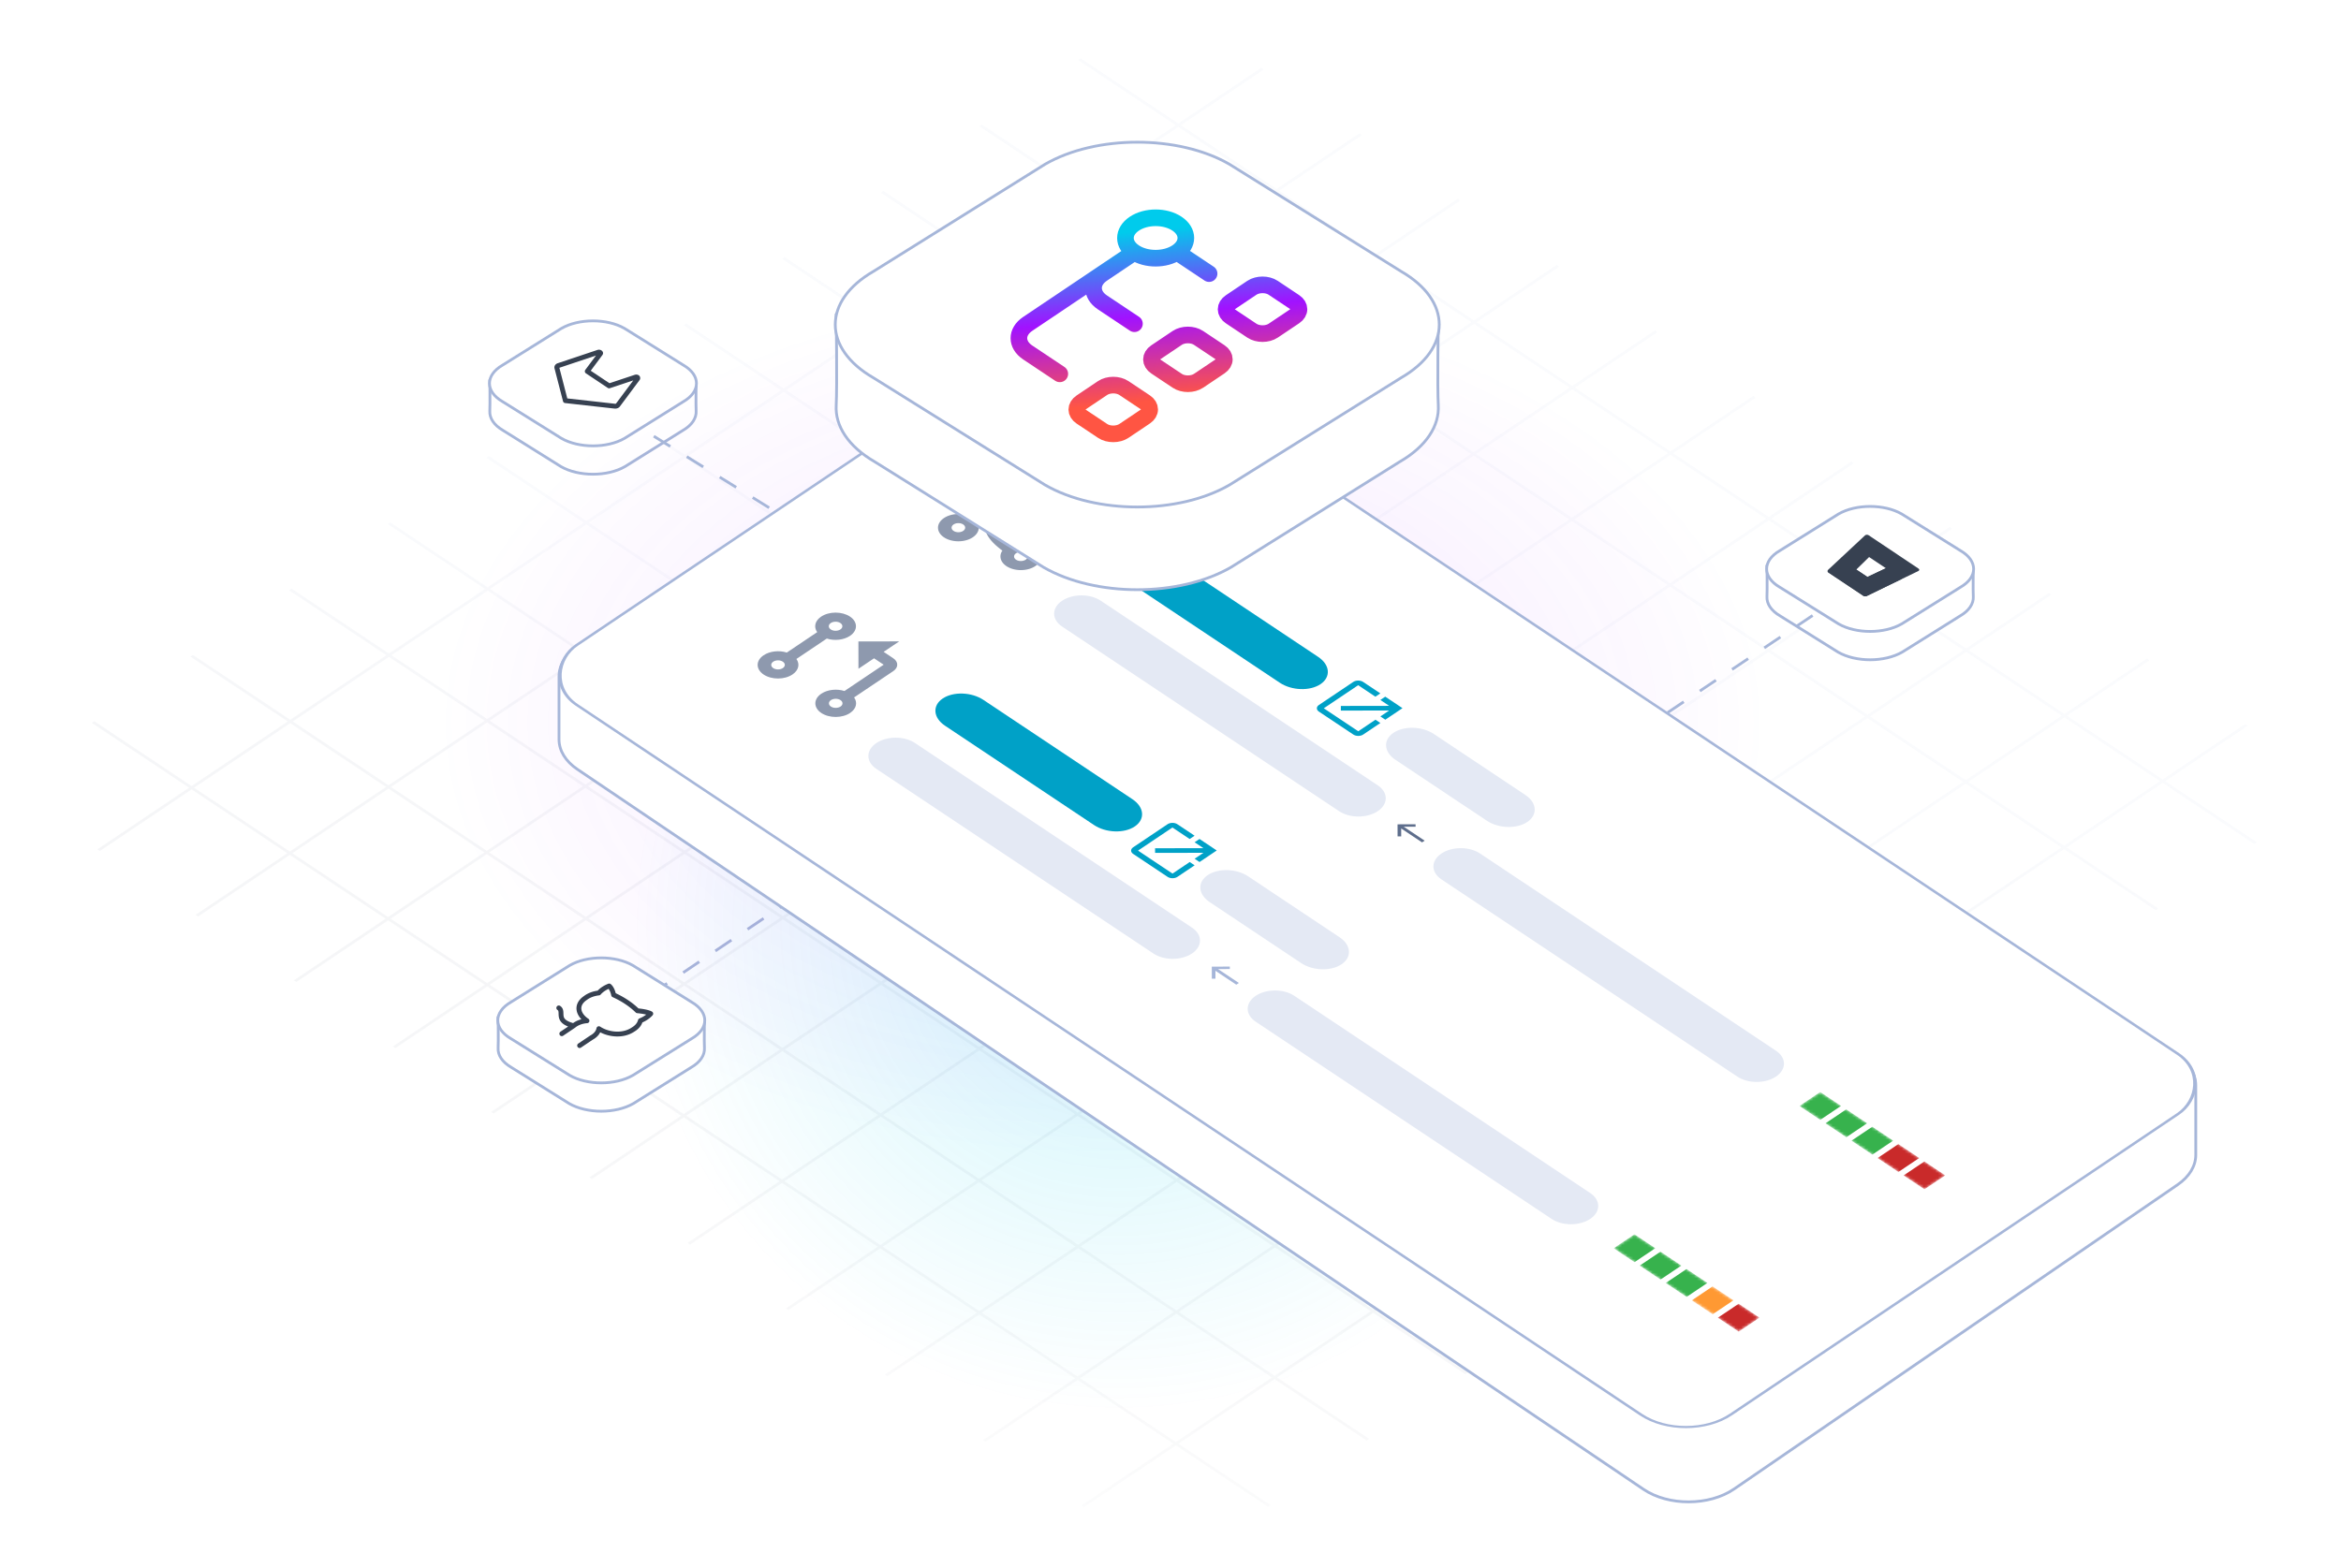 <svg width="845" height="566" fill="none" xmlns="http://www.w3.org/2000/svg"><g opacity=".2" clip-path="url(#a)"><path d="m455.709 24.797-738.051 495.706M491.176 48.441l-738.051 495.706m773.518-472.06-738.05 495.706M562.417 95.935l-738.051 495.706M597.884 119.58l-738.051 495.706m773.518-472.061L-104.7 638.931M668.819 166.87l-738.05 495.706m773.517-472.061-738.05 495.706m773.823-471.857L2.009 710.07m773.518-472.061L37.476 733.715m773.518-472.061L72.943 757.359m773.519-472.06L108.411 781.005m773.824-471.858L144.184 804.853m773.518-472.06L179.651 828.498m773.518-472.061L215.118 852.143m773.519-472.061L250.586 875.788M1024.1 403.727 286.053 899.433m773.827-471.857L321.826 923.282m773.514-472.063L357.292 946.925m773.528-472.057L392.765 970.574m-679.926-494.677 746.037 497.358M-251.54 451.973l746.036 497.359M-215.922 428.05l746.038 497.358m-710.419-521.281 746.037 497.358m-710.419-521.28 746.037 497.358m-710.418-521.281L636.971 853.64M-73.448 332.359 672.59 829.717M-37.83 308.436l746.038 497.358M-2.212 284.513l746.038 497.358M33.407 260.591l746.037 497.358M69.026 236.668l746.037 497.358M104.644 212.745l746.037 497.358M140.263 188.822 886.3 686.18M175.881 164.899l746.037 497.358M211.499 140.976l746.038 497.359M247.118 117.054l746.037 497.358M282.736 93.131l746.034 497.358M318.355 69.208l746.035 497.358M353.973 45.286l746.037 497.357M389.591 21.363 1135.63 518.72" stroke="url(#b)"/></g><circle cx="403.974" cy="334.178" r="175.848" fill="url(#c)"/><path d="m234.99 358.997 46.999-31.684" stroke="#A6B6D9" stroke-dasharray="7 7"/><path d="M181.588 155.407c-3.338-1.926-4.935-4.477-4.792-7.001.131-2.317 0-11.323 0-11.323l24.032-6.651c1.074-.298 2.095-.753 3.111-1.212 5.988-2.71 14.49-2.676 20.414.102.862.404 1.728.806 2.635 1.094l24.286 7.696s-.13 7.976 0 10.294c.142 2.523-1.455 5.073-4.791 6.999l-20.859 13.043c-6.4 3.695-16.777 3.695-23.177.001l-20.859-13.042z" fill="#fff" stroke="#A6B6D9" stroke-linejoin="bevel"/><path d="M181.406 145.008c-6.299-3.636-6.299-9.532 0-13.169l21.225-13.254c6.299-3.637 16.512-3.637 22.811-.001l21.226 13.253c6.299 3.637 6.299 9.532 0 13.169l-21.225 13.255c-6.299 3.636-16.512 3.637-22.811 0l-21.226-13.253z" fill="#fff" stroke="#A6B6D9" stroke-linejoin="bevel"/><g clip-path="url(#d)"><path d="m223.034 146.267 7.125-9.562a.298.298 0 0 0 .043-.23.314.314 0 0 0-.118-.236.724.724 0 0 0-.322-.114.953.953 0 0 0-.342.029l-9.556 3.176-7.889-5.259 4.743-6.37a.327.327 0 0 0 .085-.201c-.017-.094-.086-.181-.193-.243a.712.712 0 0 0-.322-.114.91.91 0 0 0-.342.029l-14.35 4.803a1.028 1.028 0 0 0-.491.33.535.535 0 0 0-.107.459l3.072 11.895 17.744 1.983c.237.039.487.023.708-.045a1 1 0 0 0 .512-.33z" stroke="#374151" stroke-width="1.75" stroke-linecap="round" stroke-linejoin="round"/></g><ellipse opacity=".8" cx="398" cy="261" rx="242" ry="157" fill="url(#e)"/><path d="m235.998 157.5 43.878 27.234" stroke="#A6B6D9" stroke-dasharray="7 7"/><path d="M371.691 148.723c8.766-4.537 21.118-4.236 29.347.716L784.997 380.49c4.825 2.904 7.58 7.042 7.58 11.388l.001 25.139c0 4.004-2.341 7.852-6.521 10.721L625.922 537.635c-8.952 6.143-23.682 6.189-32.693.102L208.406 277.765c-4.244-2.868-6.624-6.741-6.624-10.779v-22.775c0-4.751 3.291-9.238 8.911-12.147l160.998-83.341z" fill="#fff" stroke="#A6B6D9"/><rect x=".001" y=".556" width="500.667" height="233.463" rx="19.5" transform="matrix(.832 .555 -.83 .558 386.261 113.161)" fill="#fff" stroke="#A6B6D9"/><g opacity=".7" clip-path="url(#f)"><path d="M371.905 173.085c1.381.92 2.158 2.171 2.16 3.476.002 1.305-.77 2.558-2.148 3.483-2.233 1.5-5.543 1.842-8.266 1-7.72 6.439-1.573 12.761 1.76 15.423a10.64 10.64 0 0 1 4.365-.387c1.48.174 2.843.648 3.904 1.359 1.381.92 2.158 2.171 2.16 3.476.003 1.305-.77 2.558-2.148 3.483-1.377.925-3.247 1.447-5.197 1.45-1.951.004-3.822-.512-5.203-1.432-2.273-1.516-2.762-3.788-1.465-5.611-7.029-5.15-6.793-8.722-6.175-12.481l-3.082 2.069c1.321 1.831.839 4.082-1.429 5.605-1.377.925-3.247 1.447-5.197 1.45-1.951.004-3.822-.512-5.203-1.432-1.381-.921-2.158-2.171-2.16-3.476-.002-1.305.771-2.558 2.148-3.483 2.268-1.524 5.63-1.854 8.37-.977l10.977-7.373c-.661-.917-.878-1.949-.622-2.953.256-1.005.973-1.931 2.051-2.651 1.378-.926 3.247-1.447 5.198-1.451 1.95-.003 3.822.512 5.202 1.433zm-3.462 2.325c-.461-.306-1.084-.478-1.735-.477-.65.001-1.273.175-1.732.483-.459.309-.717.727-.716 1.162.001.435.26.851.72 1.158.46.307 1.084.479 1.734.478.65-.001 1.273-.175 1.733-.484.459-.308.716-.726.716-1.161-.001-.435-.26-.852-.72-1.159zm-20.777 13.955c-.46-.307-1.084-.479-1.734-.478-.65.001-1.273.175-1.732.484-.459.308-.717.726-.716 1.161.001.435.26.851.72 1.158.46.307 1.084.479 1.734.478.65-.001 1.273-.175 1.732-.484.46-.308.717-.726.716-1.161 0-.435-.259-.852-.72-1.158zm22.552 10.4c-.461-.307-1.084-.479-1.734-.478-.651.001-1.274.175-1.733.484-.459.308-.717.726-.716 1.161.001.435.26.852.72 1.158.46.307 1.084.479 1.734.478.65-.001 1.274-.175 1.733-.484.459-.308.716-.726.716-1.161-.001-.435-.26-.852-.72-1.158z" fill="#5E6E8C"/></g><mask id="g" style="mask-type:luminance" maskUnits="userSpaceOnUse" x="649" y="394" width="54" height="36"><path d="m702.158 424.377-45.142-30.095-7.509 5.042 45.143 30.096 7.508-5.043z" fill="#fff"/></mask><g mask="url(#g)"><path d="m664.539 399.298-7.523-5.016-7.509 5.043 7.524 5.016 7.508-5.043z" fill="#37B24D"/><path d="m702.159 424.377-7.524-5.016-7.508 5.043 7.523 5.016 7.509-5.043zM692.754 418.108l-7.524-5.016-7.508 5.043 7.524 5.016 7.508-5.043z" fill="#C92A2A"/><path d="m683.348 411.838-7.524-5.016-7.508 5.043 7.524 5.015 7.508-5.042zM673.944 405.568l-7.524-5.016-7.508 5.043 7.524 5.016 7.508-5.043z" fill="#37B24D"/></g><path d="m497.3 283.547-99.984-66.657c-3.856-2.57-10.099-2.56-13.943.022-3.846 2.582-3.836 6.759.02 9.33l99.984 66.656c3.857 2.571 10.098 2.561 13.943-.021 3.844-2.582 3.837-6.759-.02-9.33z" fill="#E4E9F4"/><path d="m504.463 301.988 1.311-.003-.003-2.852 7.527 5.018.929-.624-7.527-5.018 4.267-.006-.006-.88-6.507.01.009 4.355z" fill="#5E6E8C"/><path d="m641.041 379.375-106.819-71.213c-3.856-2.57-10.099-2.561-13.943.021-3.845 2.583-3.836 6.76.02 9.33l106.819 71.213c3.857 2.571 10.098 2.562 13.943-.021 3.845-2.582 3.837-6.759-.02-9.33z" fill="#E4E9F4"/><path d="m500.018 251.543-1.772 1.191 3.191 2.127-17.452.03.003 1.675 17.452-.03-3.184 2.138 1.777 1.185 6.206-4.169-6.221-4.147zm-9.741 12.49-12.442-8.294 12.413-8.337 6.221 4.147 1.773-1.191-6.221-4.147c-.471-.313-1.109-.49-1.776-.487-.667 0-1.304.178-1.774.493l-12.412 8.337c-.47.316-.734.743-.732 1.189 0 .447.265.873.736 1.187l12.441 8.294c.471.313 1.109.49 1.776.488.667-.001 1.304-.179 1.774-.494l6.206-4.169-1.777-1.184-6.206 4.168z" fill="#00A1C7"/><path d="m550.582 287.032-33.01-22.007c-4.222-2.814-10.75-3.01-14.581-.437-3.83 2.573-3.514 6.94.708 9.755l33.01 22.006c4.222 2.815 10.749 3.011 14.58.438 3.831-2.573 3.514-6.941-.707-9.755z" fill="#E4E9F4"/><path d="m475.814 237.187-53.774-35.849c-4.29-2.861-10.874-3.094-14.705-.521-3.831 2.573-3.458 6.978.833 9.838l53.773 35.849c4.291 2.861 10.875 3.094 14.705.521 3.831-2.573 3.459-6.978-.832-9.838z" fill="#00A1C7"/><mask id="h" style="mask-type:luminance" maskUnits="userSpaceOnUse" x="582" y="445" width="54" height="36"><path d="m635.109 475.759-45.142-30.095-7.508 5.043 45.142 30.095 7.508-5.043z" fill="#fff"/></mask><g mask="url(#h)"><path d="m597.491 450.68-7.524-5.016-7.508 5.043 7.523 5.016 7.509-5.043z" fill="#37B24D"/><path d="m635.108 475.759-7.524-5.016-7.508 5.043 7.524 5.016 7.508-5.043z" fill="#C92A2A"/><path d="m625.703 469.49-7.523-5.016-7.509 5.043 7.524 5.016 7.508-5.043z" fill="#F93"/><path d="m616.299 463.219-7.524-5.016-7.508 5.043 7.524 5.016 7.508-5.043zM606.895 456.95l-7.524-5.016-7.508 5.043 7.524 5.016 7.508-5.043z" fill="#37B24D"/></g><path d="m430.253 334.929-99.984-66.656c-3.856-2.57-10.099-2.561-13.943.021-3.846 2.583-3.836 6.76.02 9.33l99.984 66.657c3.857 2.571 10.098 2.561 13.943-.022 3.845-2.582 3.837-6.759-.02-9.33z" fill="#E4E9F4"/><path d="m437.416 353.37 1.311-.002-.002-2.852 7.526 5.018.929-.624-7.527-5.018 4.267-.006-.006-.88-6.507.01.009 4.354z" fill="#A6B6D9"/><path d="m573.996 430.758-106.819-71.213c-3.856-2.571-10.099-2.561-13.943.021-3.845 2.583-3.836 6.76.02 9.33l106.819 71.213c3.857 2.571 10.098 2.561 13.943-.021 3.845-2.582 3.837-6.759-.02-9.33z" fill="#E4E9F4"/><path d="m432.97 302.926-1.773 1.191 3.191 2.127-17.452.03.003 1.675 17.452-.03-3.184 2.139 1.777 1.184 6.206-4.168-6.22-4.148zm-9.742 12.491-12.441-8.295 12.412-8.337 6.221 4.148 1.773-1.191-6.221-4.147c-.47-.314-1.108-.49-1.775-.488-.667 0-1.305.179-1.774.494l-12.413 8.337c-.47.315-.734.742-.732 1.189 0 .446.265.872.736 1.186l12.441 8.294c.471.314 1.109.49 1.776.488.667 0 1.304-.179 1.774-.494l6.206-4.168-1.777-1.185-6.206 4.169z" fill="#00A1C7"/><path d="m483.533 338.415-33.01-22.006c-4.222-2.815-10.75-3.011-14.58-.438-3.831 2.573-3.514 6.941.707 9.755l33.01 22.006c4.222 2.815 10.75 3.011 14.58.438 3.831-2.573 3.514-6.941-.707-9.755z" fill="#E4E9F4"/><path d="m408.765 288.57-53.774-35.849c-4.29-2.861-10.874-3.094-14.705-.521-3.831 2.573-3.458 6.978.833 9.838l53.774 35.85c4.29 2.86 10.874 3.093 14.705.52 3.83-2.573 3.458-6.978-.833-9.838z" fill="#00A1C7"/><path d="M306.804 222.623c1.38.92 2.157 2.171 2.159 3.476.003 1.305-.77 2.558-2.147 3.483-2.269 1.523-5.631 1.854-8.371.977l-10.977 7.373c1.321 1.83.839 4.081-1.429 5.604-1.377.925-3.247 1.447-5.197 1.45-1.951.004-3.822-.512-5.203-1.432-1.38-.92-2.157-2.171-2.16-3.476-.002-1.305.771-2.558 2.148-3.483 2.268-1.524 5.631-1.854 8.371-.977l10.976-7.373c-.66-.917-.878-1.949-.622-2.953.256-1.005.973-1.931 2.052-2.651 1.377-.926 3.247-1.447 5.197-1.451 1.95-.003 3.822.512 5.203 1.433zm-3.463 2.326c-.46-.307-1.084-.479-1.734-.478-.65.001-1.274.175-1.733.483-.459.309-.717.727-.716 1.162.001.435.26.851.72 1.158.46.307 1.084.479 1.734.478.65-.001 1.274-.175 1.733-.484.459-.308.717-.726.716-1.161-.001-.435-.26-.852-.72-1.158zm-20.776 13.954c-.46-.307-1.084-.479-1.734-.478-.651.001-1.274.175-1.733.484-.459.308-.717.726-.716 1.161.001.435.26.851.72 1.158.46.307 1.084.479 1.734.478.65-.001 1.274-.175 1.733-.484.459-.308.716-.726.716-1.161-.001-.435-.26-.852-.72-1.158zm24.298 18.516c-1.377.925-3.247 1.447-5.197 1.45-1.951.003-3.822-.512-5.203-1.432-1.38-.921-2.157-2.171-2.16-3.476-.002-1.305.771-2.558 2.148-3.484 2.268-1.523 5.631-1.853 8.371-.977l14.145-9.5-3.471-2.314-5.627 3.779-.017-9.858 14.734-.026-5.627 3.779 3.47 2.314c.921.614 1.439 1.447 1.44 2.318.002.87-.513 1.705-1.432 2.322l-14.145 9.5c1.321 1.83.839 4.081-1.429 5.605zm-3.474-4.634c-.461-.307-1.084-.478-1.734-.477-.651.001-1.274.175-1.733.483-.459.309-.717.726-.716 1.161.001.435.26.852.72 1.159.46.307 1.084.478 1.734.477.65-.001 1.273-.175 1.733-.483.459-.308.716-.726.716-1.161-.001-.435-.26-.852-.72-1.159z" fill="#5E6E8C" opacity=".7"/><path d="M184.588 385.407c-3.338-1.926-4.935-4.477-4.792-7.001.131-2.317 0-11.323 0-11.323l24.032-6.651c1.074-.298 2.095-.753 3.111-1.212 5.988-2.71 14.49-2.676 20.414.102.862.404 1.728.806 2.635 1.094l24.286 7.696s-.13 7.976 0 10.294c.142 2.523-1.455 5.073-4.791 6.999l-20.859 13.043c-6.4 3.695-16.777 3.695-23.177.001l-20.859-13.042z" fill="#fff" stroke="#A6B6D9" stroke-linejoin="bevel"/><path d="M184.406 375.008c-6.299-3.636-6.299-9.532 0-13.169l21.225-13.254c6.299-3.637 16.512-3.637 22.811-.001l21.226 13.253c6.299 3.637 6.299 9.532 0 13.169l-21.225 13.255c-6.299 3.636-16.512 3.637-22.811 0l-21.226-13.253z" fill="#fff" stroke="#A6B6D9" stroke-linejoin="bevel"/><g clip-path="url(#i)"><path d="m209.218 377.521 4.278-2.873c1.488-.8 2.448-1.96 2.671-3.229 3.215 2.144 8.57 2.852 12.313.338 1.423-.841 2.363-1.975 2.671-3.229 1.53-.626 2.814-1.488 3.743-2.514 0 0-1.072-.715-4.82-1.066-2.295-2.246-5.21-4.19-8.575-5.717-.539-2.507-1.611-3.221-1.611-3.221-1.552.611-2.835 1.473-3.743 2.514-1.867.209-3.569.845-4.815 1.799-3.743 2.514-2.667 6.094.549 8.238a9.783 9.783 0 0 0-2.676.578c-.823.309-1.551.726-2.139 1.221m0 0-4.278 2.874m4.278-2.874c-6.973-1.786-3.22-5.009-5.364-6.438" stroke="#374151" stroke-width="1.75" stroke-linecap="round" stroke-linejoin="round"/></g><path d="M642.588 222.407c-3.338-1.926-4.935-4.477-4.792-7.001.131-2.317 0-11.323 0-11.323l24.032-6.651c1.074-.298 2.095-.753 3.111-1.212 5.988-2.71 14.49-2.676 20.414.102.862.404 1.728.806 2.635 1.094l24.286 7.696s-.13 7.976 0 10.294c.142 2.523-1.455 5.073-4.791 6.999l-20.859 13.043c-6.4 3.695-16.777 3.695-23.177.001l-20.859-13.042z" fill="#fff" stroke="#A6B6D9" stroke-linejoin="bevel"/><path d="M642.406 212.008c-6.299-3.636-6.299-9.532 0-13.169l21.225-13.254c6.299-3.637 16.512-3.637 22.811-.001l21.226 13.253c6.299 3.637 6.299 9.532 0 13.169l-21.225 13.255c-6.299 3.636-16.512 3.637-22.811 0l-21.226-13.253z" fill="#fff" stroke="#A6B6D9" stroke-linejoin="bevel"/><g clip-path="url(#j)" fill="#374151"><path d="M674.491 193.25c-.386-.257-1.027-.212-1.316.067l-13.296 12.413c-.353.323-.288.752.13 1.03l12.593 8.396c.29.193.772.214 1.124.063l18.694-9.029c.448-.216.48-.624.094-.881l-18.023-12.059zm-.424 15.075-4.015-2.677 4.612-4.517 6.073 4.048-6.67 3.146z"/><path d="m686.487 209.013-5.782-3.855-6.638 3.167-4.015-2.677-10.332.619s.032.279.353.493l12.594 8.396c.289.193.771.214 1.124.063l12.696-6.206z"/></g><path d="m654.28 222.227-52.807 35.38" stroke="#A6B6D9" stroke-dasharray="7 7"/><g filter="url(#k)"><path d="M315.814 130.769c-9.738-5.623-14.399-13.068-13.982-20.435.384-6.761 0-33.046 0-33.046l70.126-19.412c3.135-.868 6.115-2.196 9.078-3.537 17.474-7.91 42.282-7.81 59.571.298 2.515 1.18 5.041 2.353 7.689 3.193l70.867 22.462s-.381 23.279 0 30.042c.415 7.365-4.246 14.807-13.981 20.429l-60.866 38.067c-18.676 10.784-48.956 10.785-67.633.002l-60.869-38.063z" fill="#fff" stroke="#A6B6D9" stroke-linejoin="bevel"/><path d="M315.282 100.418c-18.381-10.612-18.381-27.82-.001-38.433L377.218 23.3c18.38-10.614 48.181-10.615 66.562-.002l61.939 38.68c18.381 10.613 18.382 27.82.001 38.434l-61.937 38.685c-18.38 10.614-48.181 10.615-66.561.002l-61.94-38.681z" fill="#fff" stroke="#A6B6D9" stroke-linejoin="bevel"/><g clip-path="url(#l)"><path d="M424.857 55.075c-4.252 2.855-11.153 2.867-15.415.026m15.415-.026c4.252-2.856 4.244-7.474-.018-10.315-4.261-2.841-11.163-2.83-15.414.026-4.252 2.856-4.244 7.474.017 10.315m15.415-.026 11.574 7.716m-26.989-7.69-11.547 7.756m0 0c-4.234 2.844-4.226 7.485.018 10.315l11.574 7.716m-11.592-18.031L370.95 80.954c-4.234 2.844-4.226 7.485.018 10.315l11.574 7.716m77.02-31.077 7.716 5.144c2.13 1.42 2.134 3.73.009 5.158l-7.699 5.17c-2.126 1.428-5.576 1.434-7.707.014l-7.716-5.145c-2.131-1.42-2.135-3.73-.009-5.157l7.698-5.17c2.126-1.428 5.577-1.434 7.708-.014zm-26.945 18.097 7.716 5.144c2.131 1.42 2.135 3.73.009 5.158l-7.698 5.17c-2.126 1.428-5.577 1.434-7.707.013l-7.716-5.144c-2.131-1.42-2.135-3.73-.009-5.157l7.698-5.17c2.126-1.428 5.577-1.434 7.707-.014zm-26.944 18.097 7.716 5.144c2.131 1.421 2.135 3.73.009 5.158l-7.698 5.17c-2.126 1.428-5.577 1.434-7.708.013l-7.716-5.144c-2.131-1.42-2.135-3.729-.009-5.157l7.699-5.171c2.126-1.427 5.576-1.433 7.707-.013z" stroke="url(#m)" stroke-width="6" stroke-linecap="round" stroke-linejoin="round"/></g></g><defs><clipPath id="a"><path fill="#fff" transform="matrix(.832 .555 -.83 .558 419.961 .965)" d="M0 0h510.116v505.892H0z"/></clipPath><clipPath id="l"><path fill="#fff" transform="matrix(.832 .555 -.83 .558 409.381 19)" d="M0 0h111.283v111.283H0z"/></clipPath><clipPath id="j"><path fill="#fff" transform="matrix(.832 .555 -.83 .558 674.666 188)" d="M0 0h30.918v30.918H0z"/></clipPath><clipPath id="i"><path fill="#fff" transform="matrix(.832 .555 -.83 .558 216.666 351)" d="M0 0h30.918v30.918H0z"/></clipPath><clipPath id="f"><path fill="#fff" transform="matrix(.832 .555 -.83 .558 364.951 161.498)" d="M0 0h50.054v50.054H0z"/></clipPath><clipPath id="d"><path fill="#fff" transform="matrix(.832 .555 -.83 .558 213.666 121)" d="M0 0h30.918v30.918H0z"/></clipPath><radialGradient id="e" cx="0" cy="0" r="1" gradientUnits="userSpaceOnUse" gradientTransform="matrix(0 157 -242 0 398 261)"><stop stop-color="#A112FF" stop-opacity=".16"/><stop offset="1" stop-color="#A112FF" stop-opacity="0"/></radialGradient><radialGradient id="c" cx="0" cy="0" r="1" gradientUnits="userSpaceOnUse" gradientTransform="rotate(90 34.898 369.076) scale(175.848)"><stop stop-color="#00CBEC" stop-opacity=".2"/><stop offset="1" stop-color="#00CBEC" stop-opacity="0"/></radialGradient><linearGradient id="b" x1="438.5" y1="244" x2="369.914" y2="575.801" gradientUnits="userSpaceOnUse"><stop stop-color="#E4E9F4"/><stop offset="1" stop-color="#586073" stop-opacity="0"/></linearGradient><linearGradient id="m" x1="404.526" y1="48.077" x2="410.351" y2="109.275" gradientUnits="userSpaceOnUse"><stop stop-color="#00CBEC"/><stop offset=".5" stop-color="#A112FF"/><stop offset="1" stop-color="#FF5543"/></linearGradient><filter id="k" x="238" y="-1" width="345" height="258.419" filterUnits="userSpaceOnUse" color-interpolation-filters="sRGB"><feFlood flood-opacity="0" result="BackgroundImageFix"/><feColorMatrix in="SourceAlpha" values="0 0 0 0 0 0 0 0 0 0 0 0 0 0 0 0 0 0 127 0" result="hardAlpha"/><feOffset dy="36"/><feGaussianBlur stdDeviation="22"/><feComposite in2="hardAlpha" operator="out"/><feColorMatrix values="0 0 0 0 0.153 0 0 0 0 0.027 0 0 0 0 0.255 0 0 0 0.07 0"/><feBlend in2="BackgroundImageFix" result="effect1_dropShadow_14824_27288"/><feBlend in="SourceGraphic" in2="effect1_dropShadow_14824_27288" result="shape"/></filter></defs></svg>